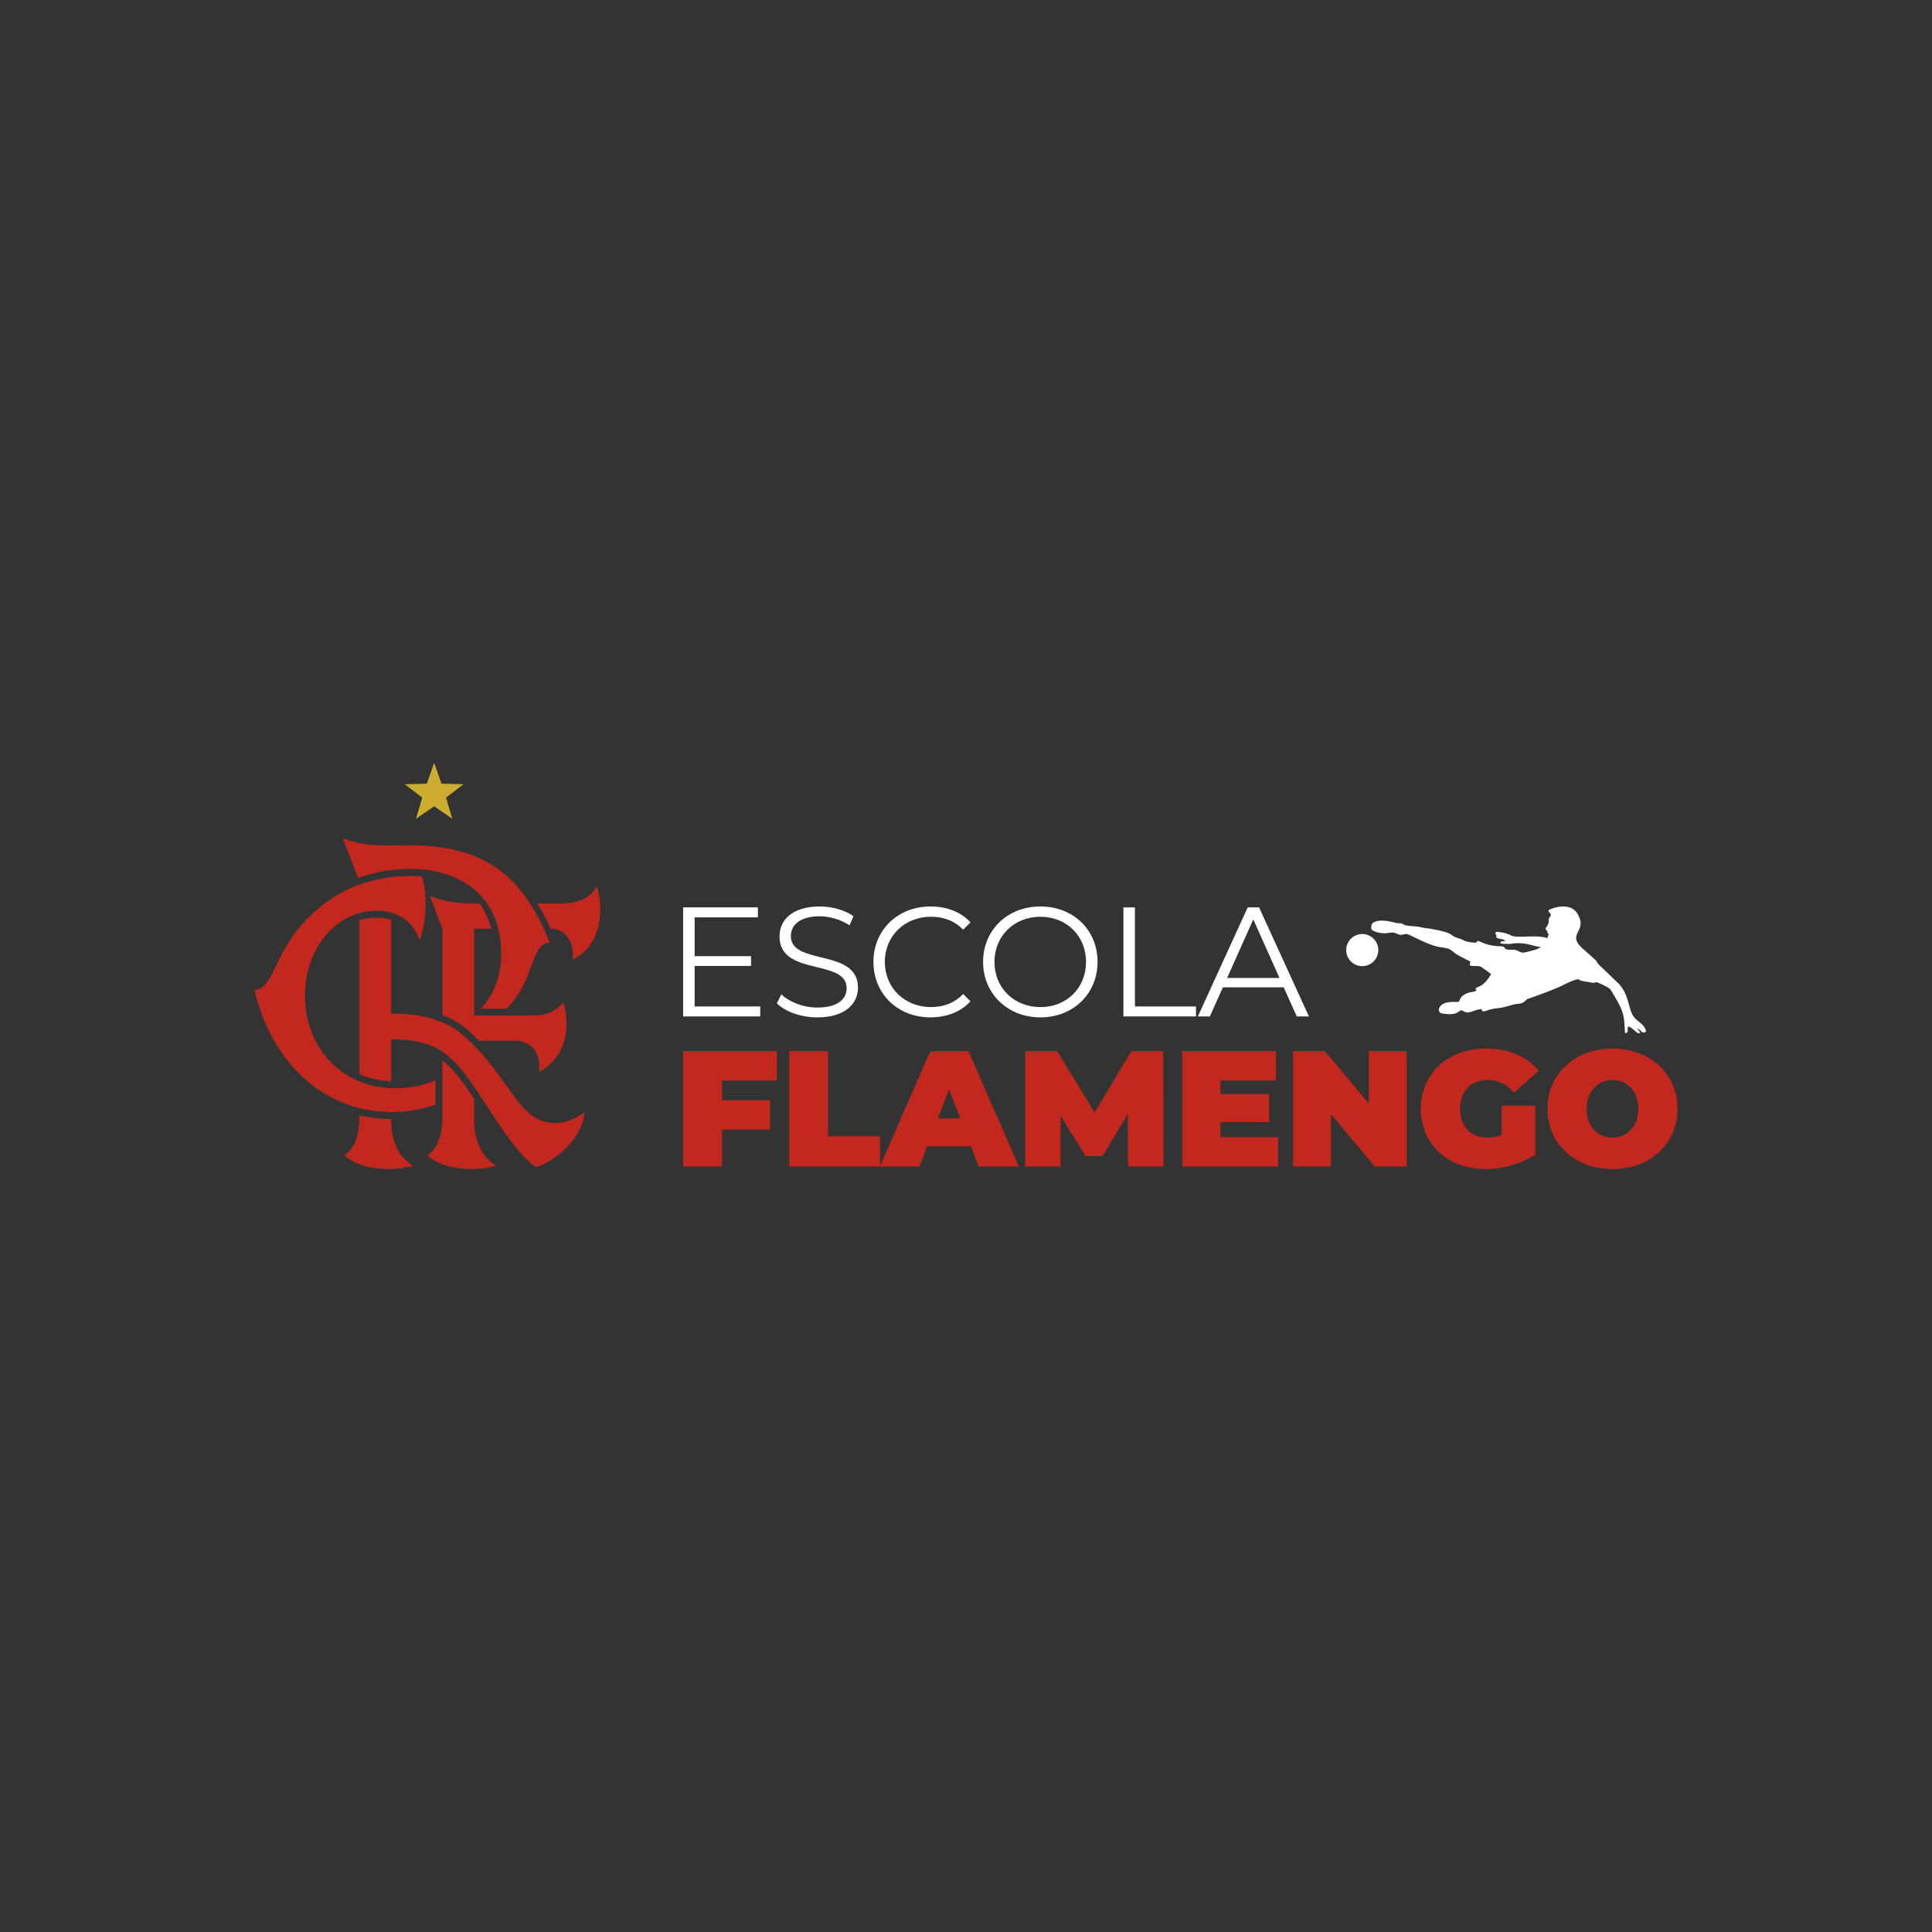 <svg viewBox="0 0 1080 1080" xmlns="http://www.w3.org/2000/svg" id="Layer_1">
  <rect x="0" y="0" width="1080" height="1080" fill="#333333" stroke="none"/>
  <defs>
    <style>
      .cls-1, .cls-2 {
        fill: #c3281e;
      }

      .cls-3, .cls-4 {
        fill: #fff;
      }

      .cls-5 {
        fill: #cdad2f;
      }

      .cls-4, .cls-2 {
        fill-rule: evenodd;
      }
    </style>
  </defs>
  <polygon points="242.69 426.47 238.58 438.08 226.27 438.4 236.05 445.89 232.54 457.7 242.69 450.72 252.84 457.7 249.33 445.89 259.11 438.4 246.79 438.08 242.69 426.47 242.69 426.47" class="cls-5"></polygon>
  <g>
    <path d="M200.88,623.41c-.01,12.67-2.95,18.53-8.26,22.41,6.66,6.94,24.05,9.98,38.27,5.83-9.2-5.69-12.23-14.77-12.27-26.1-5.96-.02-11.97-.69-17.74-2.14M265.03,625.82v-11.46c-4.91-7.42-10.74-16.03-17.7-21.62v31.12c0,11.27-2.97,18.26-8.33,21.95,6.66,6.94,24.05,9.98,38.27,5.83-9.36-5.7-12.25-16.24-12.25-25.83M319.93,536.58c19.81-9.94,16.1-34.75,13.61-41.04-3.25,5.84-9.24,9.54-20.34,9.54h-12.93c2.76,4.28,5.29,8.98,7.67,14.1,10.36.04,13.37,11,11.98,17.39M287.1,581.77c10.86,0,15.16,7.36,14.26,17.37,19.13-10.09,15.89-32.48,13.4-38.77-3.1,3.91-7.44,7.31-17.97,7.31h-31.76v-48.49h9.62c-1.33-5.31-3.65-10.01-6.46-14.1h-4.15c-8.07,0-15.73-1.16-23.68-4.17l6.98,18.28v48.4c8.47,2.78,14.25,7.79,20.48,14.18h19.28ZM268.79,563.84h14.45c16.09-16.32,13.27-36.81,24.12-36.81-15.15-37.53-36.2-55.68-83.13-54.48-14.16.2-20.91.3-32.57-3.89l8.49,22.16c8.05-2.98,18.25-5.13,28.59-5.13,30.59,0,51.42,16.73,51.42,47.4,0,11.44-3.57,22.71-11.37,30.75M170.48,556.44c0,26.64,17.06,48.15,43.84,51.52,9.63,1.21,20.35-.15,29.13-4.21v13.79c-9.6,3.17-18.98,4.52-28.45,4.01-38.54-2.1-64.44-32.14-72.74-68.13,7.23,0,9.99-10.32,16.29-21.87,9.26-16.97,24.87-31.04,43.22-37.35,7.77-2.67,17.31-4.55,26.96-4.55,2.39,0,4.72.1,6.98.3,3.26,8.12,2.82,26.76-1.15,35.41-4.28-11.5-13.69-16.28-23.61-16.28-24.73,0-40.47,22.93-40.47,47.35M218.62,514.11v52.47c12.7,0,28.03,1.98,39.38,11.39,16.52,13.68,25.54,31.4,34.85,41.56,10.2,11.14,22.97,10.16,33.95,2.19-1.4,16.36-19.31,29.04-27.41,30.64-13.85-9.67-28.38-37.83-39.62-52.22-10.67-13.65-20.18-19.13-41.15-19.13v23.49c-6.06-.21-12.12-1.71-17.74-4.01v-86.07c5.96-1.66,11.75-2.02,17.74-.32" class="cls-2"></path>
    <path d="M403.6,604v11.05h26.88v16.39h-26.88v20.62h-21.72v-64.44h52.38v16.39h-30.65Z" class="cls-1"></path>
    <path d="M441.15,587.62h21.72v47.59h29.09v16.85h-50.81v-64.44Z" class="cls-1"></path>
    <g>
      <path d="M542.77,640.83h-24.49l-4.33,11.23h-22.09l28.17-64.44h21.36l28.17,64.44h-22.46l-4.33-11.23ZM536.79,625.18l-6.26-16.2-6.26,16.2h12.52Z" class="cls-1"></path>
      <path d="M630.59,652.06l-.18-29.37-13.99,23.57h-9.57l-13.99-22.55v28.35h-19.79v-64.44h17.86l20.99,34.34,20.44-34.34h17.86l.18,64.44h-19.79Z" class="cls-1"></path>
      <path d="M714.44,635.67v16.39h-53.58v-64.44h52.38v16.39h-31.02v7.55h27.25v15.65h-27.25v8.47h32.22Z" class="cls-1"></path>
      <path d="M786.33,587.62v64.44h-17.86l-24.49-29.27v29.27h-21.17v-64.44h17.86l24.49,29.27v-29.27h21.17Z" class="cls-1"></path>
      <path d="M839.44,618.09h18.87v27.25c-7.82,5.34-18.59,8.19-28.08,8.19-20.8,0-35.99-13.9-35.99-33.69s15.19-33.69,36.45-33.69c12.7,0,22.92,4.42,29.46,12.43l-13.9,12.24c-4.05-4.69-8.75-7.09-14.45-7.09-9.57,0-15.65,6.17-15.65,16.11s6.08,16.11,15.37,16.11c2.67,0,5.25-.46,7.92-1.56v-16.29Z" class="cls-1"></path>
      <path d="M865.02,619.84c0-19.52,15.37-33.69,36.36-33.69s36.36,14.18,36.36,33.69-15.37,33.69-36.36,33.69-36.36-14.18-36.36-33.69ZM915.83,619.84c0-10.03-6.44-16.11-14.45-16.11s-14.45,6.08-14.45,16.11,6.44,16.11,14.45,16.11,14.45-6.08,14.45-16.11Z" class="cls-1"></path>
    </g>
    <path d="M865.05,524.45c.05-.42.21-.96.5-1.66.07-.18.16-.37.25-.58-1.4-1.04-.36-.52-.92-1.69-.36-.7-1.13-.99-.97-1.47,3.66-5.05.29-4,3.01-7.15.07-2.29-1.96-1.61-1.11-3.27,1.69-.77,3.4-1.33,5.06-1.63,4.83-.9,9.2.28,11.18,4.23,5.92,10.2-8.15,10.62,4.48,20.61l5.39,4.84c.9.81.56,1.05,1.43,2.14l10.38,9.98c7.46,6.43,6.07,16,10.13,20.3,2.25,2.38,5,3.4,6.15,6.75.15.42.21.9-.37,1.15-2.06.9-1.95-1.33-4.5-1.97l1.25,1.46c.65.61.41,1.28-.35,1.12-1.84-.4-3.73-3.54-5.92-3.78-.68,1.72.44,3.05-1.08,3.65-.43.17-.61-.21-.68-.45l-.36-5.58c-.41-6.88-3.22-10.43-6.76-16.75-1.37-2.45-2.14-2.61-4.02-3.56-7.61-3.84-3.8-1.06-7.57-1.87-2.09-.45-6.68-.79-7.24-1.87-2.29.12-5.6,1.85-7.6,2.75-4.33,2.36-12.65,5.35-17.73,7.18-6.08,2.2-1.72.25-5.22,2.78-1.87,1.35-3.74.84-5.97,1.47-1.98.56-4.91,1.46-6.87,1.76-2.2.34-3.94.39-6.42,1.09-.81.23-2.62.98-3.31.92-1.44-.13-.56-.65-1.17-1.31-4.52.67-5.05,1.72-6.87,1.79-1.51.73-3.01-.64-4.28-1.13-2.17.6-1.51,2.26-7.21,2.23-3.34-.36-5.37-.02-5.47-2.69,1.42-5.23,8.9-3.94,10.83-4.17,1.07-.26.89-2.73,3.04-3.74,2.5-1.94,4.44-1.38,7.13-2.48-1.8-3.25,2.97.13,8.25-9.34-.1-.08-3.38-2.56-5.56-4.01-1.32-.88-4.76-.14-6.27-.82-.59-.27.6-2.09.09-2.31-1.09-.47-1.93-.82-2.2-1-1.83-1.16-3.41-1.71-5.23-2.8-1.59-.95-3.18-2.88-5.17-3.37-1.87-.46-4.11-.64-6.14-1.14-6.52-1.61-15.57-7.07-16.95-6.97-2,.14-1.92.59-3.23.49-2.71-.17-1.81-2.1-8.27-.84-2.67-.2-3.4.02-6.34-1.11-1.69-.71-2.18-1.65-1.47-3.74.18-.55.38-.8.99-1.25,4.23-2.04,8.99-.56,13.48.47,1.85.02,1.98-.25,4.13,1.1,3.7.69,7,.57,8.54,1.05,1.55.48,3.77.58,5.74.93,14.44,2.5,10.04,3.72,15.35,5.22,4.44,1.26,2.36,2.03,10.03,2.61.24.02.22-1.22,1.68-.91.17.01,4.15,2.31,10.05,2.8,6.03-.02,3.17,1.12,5.51,1.84,1.82.56,3.89-.33,5.68.54,3.63,1.76,2.34,1.71,10.64-.48l2.82-1.33c-1.47-.28-2.84-.51-3.61-.73-5.46-1.51-8.74-2-14.03-1.02l-4.55-.22c-.19,0-.52-.07-.47-.43.17-1.26,1.07-.78,2.61-.94-.59-1.62-4.23-.92-4.88-2.24-.27-.55-.2-1.13.21-1.05-.7-1.07-.89.1-.65-1.44.08-.49.46-.53.81-.5,2.76.25,5.38.67,7.6,1.93,3.43,1.95,13.75-.67,20.57,1.61M761.86,522.13c4.95.19,8.82,4.36,8.62,9.32-.19,4.95-4.36,8.82-9.32,8.62-4.95-.19-8.81-4.36-8.62-9.32.19-4.95,4.36-8.82,9.32-8.62" class="cls-4"></path>
  </g>
  <g>
    <path d="M424.97,562.62v5.57h-43.1v-60.95h41.79v5.57h-35.35v21.68h31.52v5.49h-31.52v22.64h36.65Z" class="cls-3"></path>
    <path d="M434.28,560.79l2.52-4.96c4.35,4.27,12.1,7.4,20.11,7.4,11.41,0,16.37-4.79,16.37-10.8,0-16.72-37.53-6.44-37.53-28.99,0-8.97,6.97-16.72,22.46-16.72,6.88,0,14.02,2,18.89,5.4l-2.18,5.14c-5.22-3.39-11.32-5.05-16.72-5.05-11.14,0-16.11,4.96-16.11,11.06,0,16.72,37.52,6.62,37.52,28.82,0,8.97-7.14,16.63-22.72,16.63-9.14,0-18.11-3.22-22.64-7.92Z" class="cls-3"></path>
  </g>
  <path d="M488.26,537.72c0-17.85,13.58-31,31.95-31,8.88,0,16.89,2.96,22.29,8.88l-4.09,4.09c-4.96-5.05-11.06-7.23-18.02-7.23-14.71,0-25.77,10.8-25.77,25.25s11.06,25.25,25.77,25.25c6.96,0,13.06-2.18,18.02-7.31l4.09,4.09c-5.4,5.92-13.41,8.97-22.38,8.97-18.28,0-31.87-13.15-31.87-31Z" class="cls-3"></path>
  <path d="M549.55,537.72c0-17.76,13.58-31,32.04-31s31.95,13.15,31.95,31-13.67,31-31.95,31-32.04-13.23-32.04-31ZM607.1,537.72c0-14.54-10.88-25.25-25.51-25.25s-25.68,10.71-25.68,25.25,10.97,25.25,25.68,25.25,25.51-10.71,25.51-25.25Z" class="cls-3"></path>
  <path d="M627.99,507.24h6.44v55.37h34.13v5.57h-40.57v-60.95Z" class="cls-3"></path>
  <path d="M717.58,551.91h-33.96l-7.31,16.28h-6.7l27.86-60.95h6.36l27.86,60.95h-6.79l-7.31-16.28ZM715.23,546.68l-14.63-32.74-14.63,32.74h29.25Z" class="cls-3"></path>
</svg>